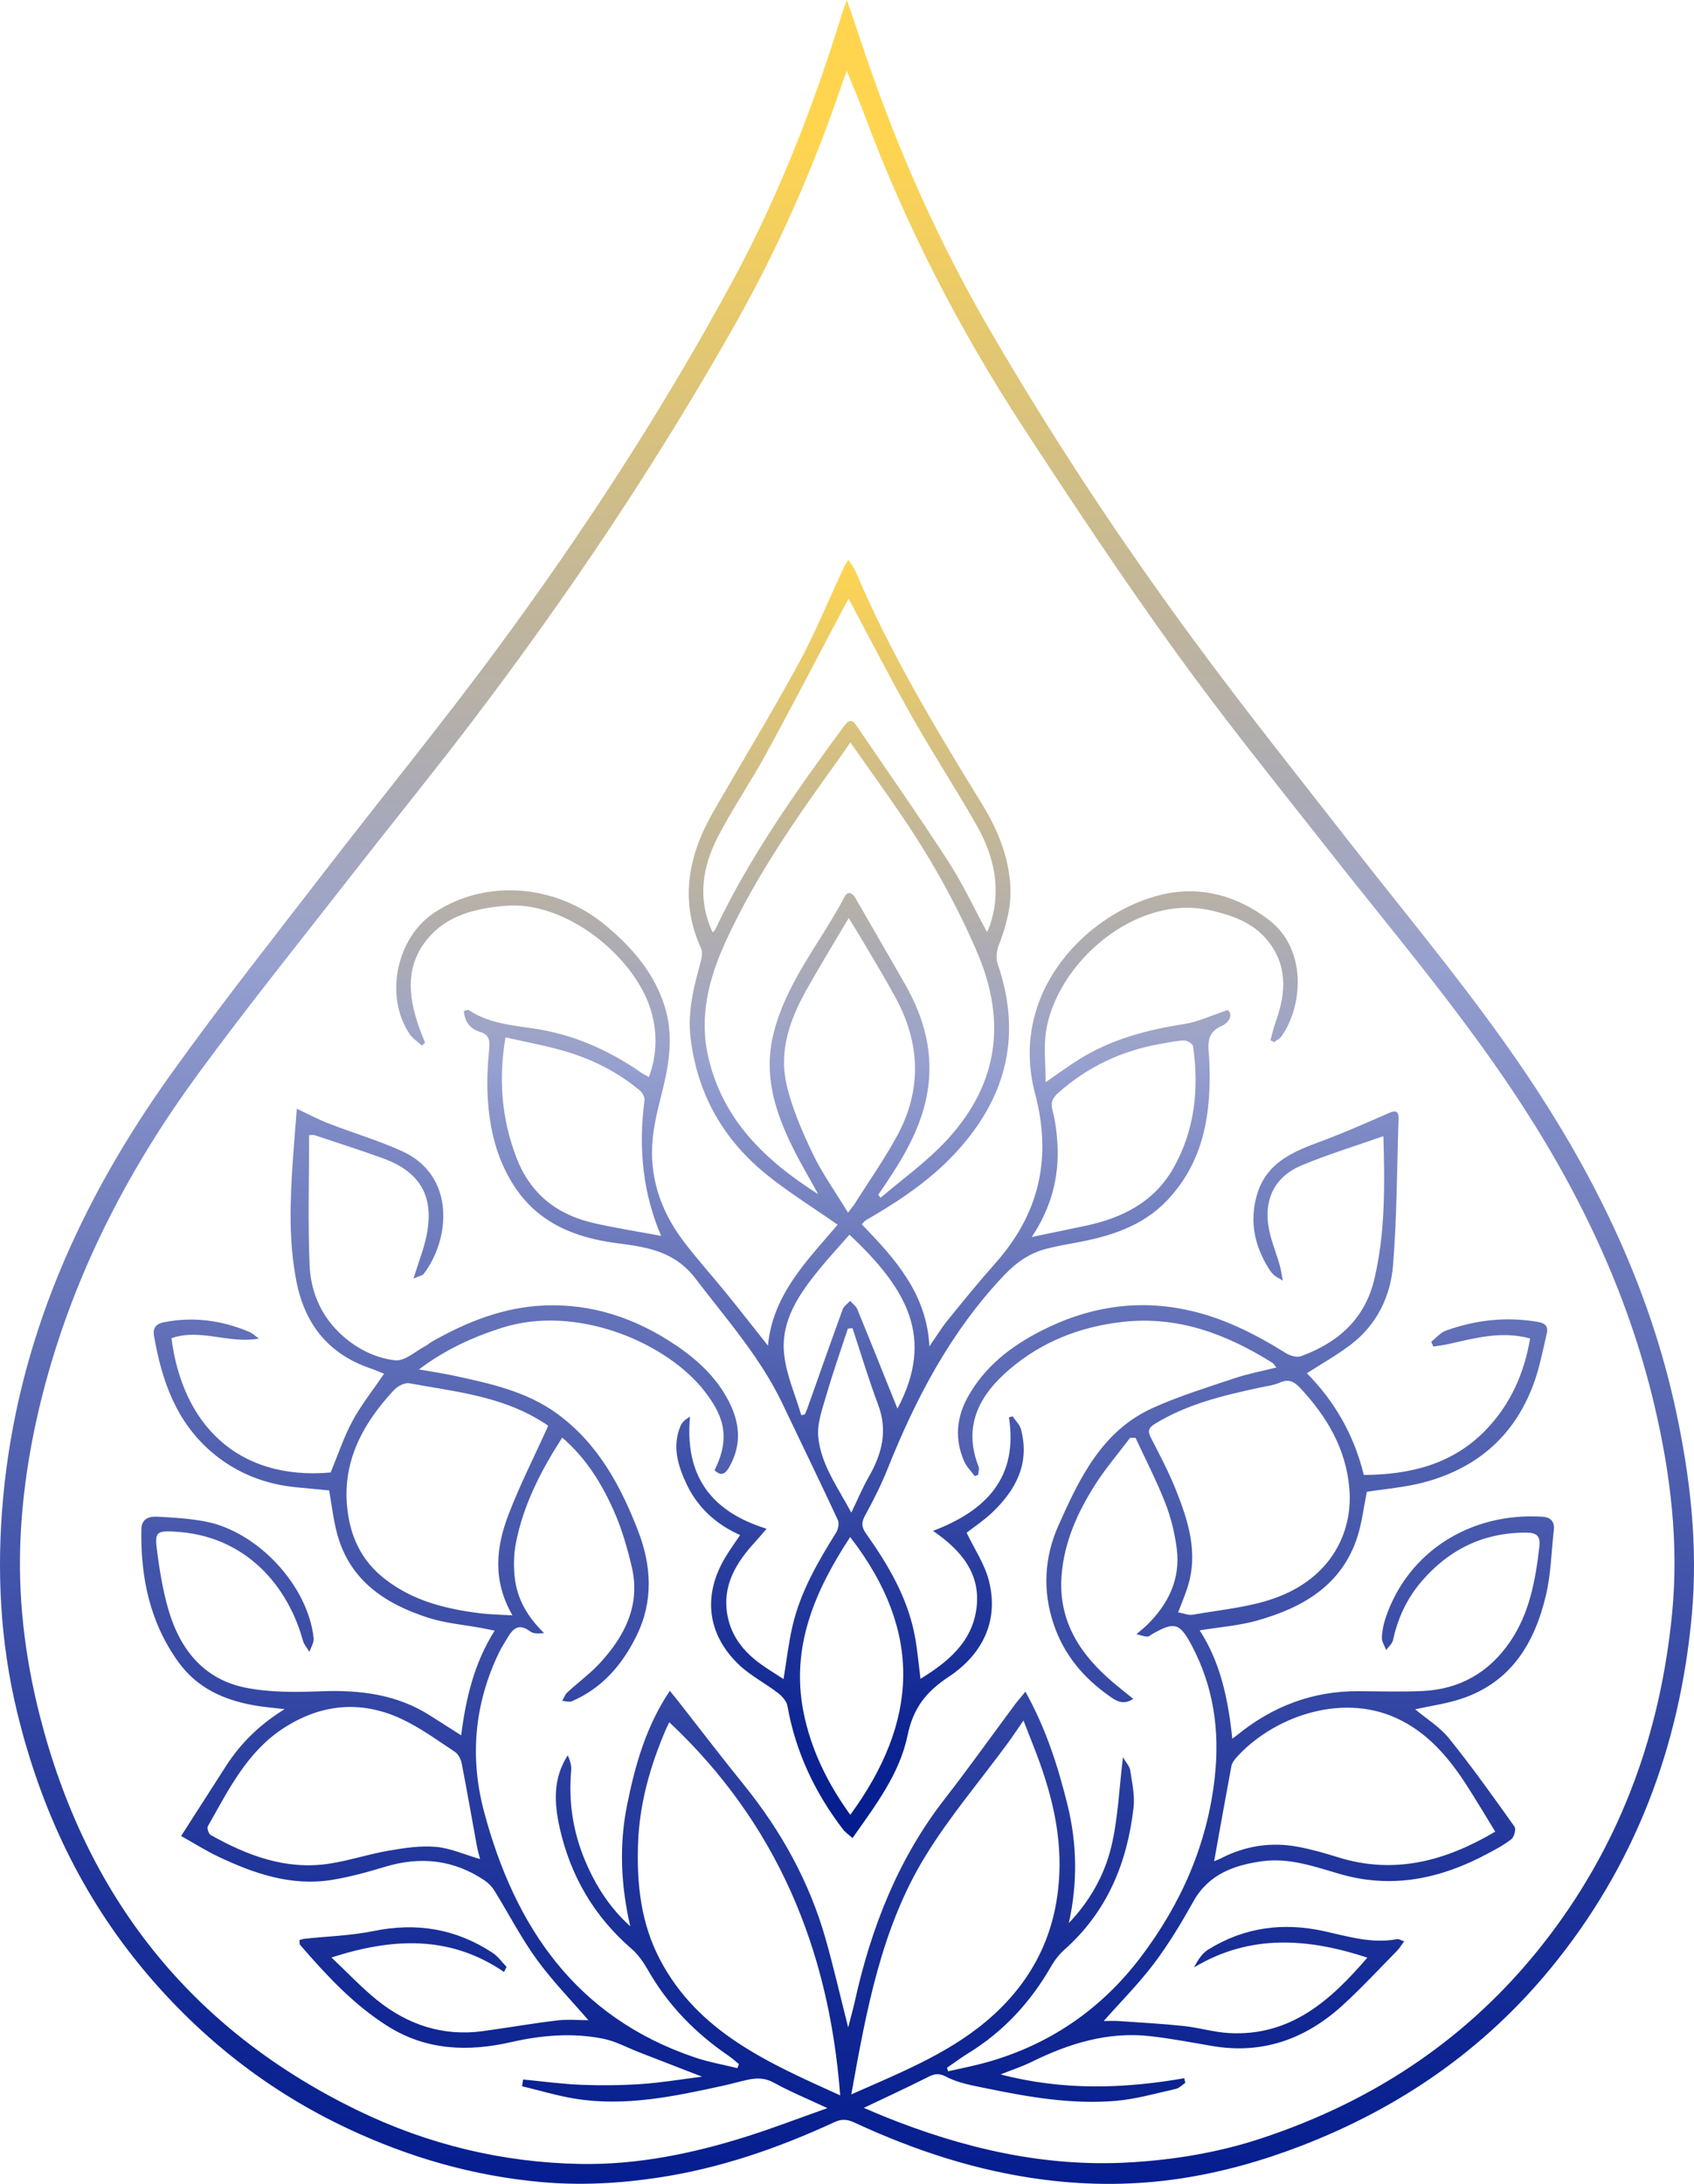 <?xml version="1.0" encoding="UTF-8"?>
<svg id="_Слой_2" data-name="Слой 2" xmlns="http://www.w3.org/2000/svg" xmlns:xlink="http://www.w3.org/1999/xlink" viewBox="0 0 1070.83 1380">
  <defs>
    <style>
      .cls-1 {
        fill: url(#_Безымянный_градиент_371-2);
      }

      .cls-2 {
        fill: url(#_Безымянный_градиент_371);
      }
    </style>
    <linearGradient id="_Безымянный_градиент_371" data-name="Безымянный градиент 371" x1="535.41" y1="88.94" x2="535.41" y2="1404.24" gradientUnits="userSpaceOnUse">
      <stop offset="0" stop-color="#ffd54f"/>
      <stop offset=".2" stop-color="#c7b993"/>
      <stop offset=".4" stop-color="#96a0d0"/>
      <stop offset=".4" stop-color="#949ecf"/>
      <stop offset=".61" stop-color="#5666b3"/>
      <stop offset=".79" stop-color="#293d9f"/>
      <stop offset=".92" stop-color="#0d2492"/>
      <stop offset="1" stop-color="#031b8e"/>
    </linearGradient>
    <linearGradient id="_Безымянный_градиент_371-2" data-name="Безымянный градиент 371" x1="535.41" y1="353.72" x2="535.41" y2="1161.46" xlink:href="#_Безымянный_градиент_371"/>
  </defs>
  <g id="_Слой_1-2" data-name="Слой 1">
    <path class="cls-2" d="M535.39,0c4.65,13.77,8.54,25.42,12.52,37.04,20.31,59.32,45.76,116.34,77.25,170.57,39.54,68.11,82.95,133.75,129.62,197.15,31.87,43.29,65.42,85.36,98.53,127.74,40.32,51.6,82.66,101.66,118.48,156.65,40.46,62.09,71.53,128.31,87.35,201.07,9.35,43.01,14.32,86.55,10.28,130.55-7.64,83.16-36.02,158.37-89.34,223.22-42.18,51.3-95.11,87.83-157.02,111.78-24.77,9.58-50.14,16.78-76.27,20.77-28.78,4.4-57.67,4.55-86.77.84-42.05-5.37-81.58-18.35-119.77-36.06-4.47-2.07-8.03-2.53-12.7-.36-35.66,16.49-72.59,29.27-111.55,35.11-24.46,3.67-49.01,5.03-73.9,2.79-43.07-3.89-83.71-15.65-122.66-34-49.68-23.41-91.85-56.48-127.21-98.39-40.67-48.21-66.66-103.67-81.43-164.68C.03,1037.26-2.19,992.05,1.96,946.69c9.15-99.92,48.89-188.15,106.65-268.71,30.87-43.07,63.77-84.7,96.13-126.69,36.11-46.86,73.61-92.67,108.76-140.23,55.12-74.58,105.63-152.27,149.82-233.9,29.24-54.01,51.32-111.02,69.3-169.67.55-1.81,1.31-3.55,2.78-7.49ZM748.58,1313.21c.23.99.46,1.98.68,2.96-1.99,1.31-3.81,3.34-5.98,3.82-12.6,2.81-25.17,6.48-37.95,7.56-27.39,2.32-54.37-2.25-81.12-7.77-8.86-1.83-18.21-3.33-26.02-7.46-6.14-3.25-9.38-.91-14.01,1.4-12.46,6.22-25.12,12.05-38.12,18.25,4.4,1.87,8.57,3.72,12.79,5.42,49.75,20.06,100.94,32.17,155.09,29.06,28.34-1.63,56.09-6.23,83.01-15.08,74.13-24.39,135.85-66.36,183.16-129.1,45.42-60.23,69.65-128.41,76.89-202.85,4.33-44.54-1.05-88.57-11.34-131.98-17.09-72.1-48.86-137.57-89.94-198.89-35.26-52.63-76.17-100.88-115.27-150.55-32.8-41.67-66.16-82.97-97.19-125.94-33.26-46.05-64.73-93.43-95.81-141-40.85-62.53-75.05-128.59-101.07-198.74-3.3-8.89-7.08-17.6-11.09-27.5-1.24,3.28-2.01,5.15-2.65,7.07-17.82,52.82-40.13,103.75-67.5,152.24-49.98,88.56-106.53,172.88-168.18,253.73-24.73,32.43-50.48,64.08-75.56,96.25-32.12,41.2-64.92,81.92-95.82,124.02-42.23,57.52-75.22,119.92-94.9,189.03-9.53,33.44-15.73,67.37-17.58,101.93-2.08,38.82,2.4,77.2,12.01,114.91,29.03,113.96,95.02,198.28,201.39,249.78,44.29,21.44,91.38,32.78,140.56,33.64,35.9.62,70.88-6.58,105.02-17.37,16.59-5.24,32.86-11.51,50.94-17.91-12.8-5.99-23.66-10.44-33.86-16.09-5.68-3.15-10.94-3.03-16.64-1.8-5.19,1.12-10.3,2.62-15.49,3.74-30.87,6.72-61.81,13.36-93.65,8.17-11.26-1.84-22.26-5.19-33.38-7.85.22-1.42.45-2.84.67-4.26,12.25,1.17,24.47,2.88,36.75,3.36,12.7.5,25.48.35,38.16-.5,12.34-.84,24.6-2.93,38.2-4.64-14.28-5.54-27.01-10.48-39.73-15.41-7.56-2.93-14.9-7.01-22.74-8.58-19.49-3.89-39.07-2.22-58.34,2.18-27.31,6.24-53.77,5.12-77.99-10.17-21.53-13.58-38.71-32.17-55.26-51.28-.52-.6-.29-1.86-.44-3.09,1.27-.33,2.19-.69,3.14-.79,14.6-1.57,29.43-1.97,43.75-4.9,27.18-5.56,52.12-1.43,75.18,13.76,3.42,2.25,5.92,5.89,8.85,8.88-.52,1.07-1.05,2.14-1.57,3.22-34.5-23.48-70.76-21.46-109.09-9.14,10.01,9.43,18.9,18.97,28.96,27.05,19.43,15.6,41.71,22.93,66.85,19.48,15.6-2.14,31.13-4.87,46.76-6.74,6.88-.82,13.93-.14,19.86-.14-10.77-12.5-22.78-24.75-32.74-38.49-9.96-13.74-17.78-29.02-26.75-43.49-1.55-2.5-3.83-4.81-6.27-6.44-19.48-13.04-40.4-15.28-62.73-8.56-11.16,3.36-22.5,6.54-33.98,8.35-25.45,4.01-48.79-4.01-71.34-14.66-7.93-3.75-15.39-8.49-23.67-13.12,9.95-15.51,19.11-29.85,28.33-44.16,9.37-14.54,21.47-26.42,37.12-36-7.19-.86-12.79-1.3-18.31-2.23-19.68-3.35-36.9-10.83-49.05-27.81-17.98-25.12-23.75-53.44-23.22-83.63.12-6.79,4.99-8.16,9.87-7.94,10.16.47,20.41,1.12,30.38,2.99,33.3,6.27,65.07,40.54,68.66,73.76.3,2.75-1.7,5.76-2.64,8.64-1.4-2.34-3.43-4.51-4.12-7.04-9.05-33.2-35.29-67-82.24-68.98-9.25-.39-11.42.39-10.27,9.77,1.65,13.52,3.81,27.16,7.64,40.19,7.19,24.45,22.16,43.2,47.94,48.57,15.7,3.27,32.39,3.01,48.57,2.41,24.51-.91,47.75,1.91,68.84,15.41,6.35,4.07,12.73,8.1,19.52,12.42,3.03-23.59,8.25-45.67,21.18-66.15-3.11-.62-5.5-1.13-7.91-1.58-11.45-2.14-23.28-3.07-34.27-6.62-27.01-8.74-49.39-23.44-57.38-52.95-2.43-8.98-3.42-18.34-5.05-27.45-6.83-.66-13.4-1.31-19.98-1.91-20.03-1.83-37.95-8.64-53.52-21.66-23.16-19.37-32.26-45.63-37.22-74.07-.91-5.22,1.51-7.67,6.2-8.61,18.57-3.73,36.48-1.24,53.81,5.98,2.3.96,4.21,2.86,6.3,4.32-18.96,3.49-36.94-6.64-55.27-.24,6.81,53.67,41.2,90.09,100.61,84.86,4.71-11.31,8.36-22.51,13.89-32.69,5.67-10.42,13.18-19.83,19.89-29.67-2.48-1-5.25-2.28-8.12-3.25-26.88-9.09-42-27.82-47.37-55.56-4.87-25.14-3.95-50.26-2.23-75.49.74-10.87,1.68-21.72,2.57-33.18,7.29,3.4,13.54,6.75,20.09,9.29,15.39,5.96,31.32,10.68,46.32,17.46,34.1,15.39,30.59,55.62,13.81,77.55-.83,1.08-2.76,1.32-6.51,3,2.1-6.39,3.44-10.59,4.85-14.76,9.86-29.01,5.77-50.4-24.15-61.24-14.29-5.18-28.78-9.8-43.2-14.61-.85-.29-1.89-.04-3.45-.04,0,27.65-.82,54.91.31,82.1.66,15.92,6.5,30.74,18.45,42.44,10,9.79,22.27,16.19,35.58,17.77,6.13.73,13.17-5.97,19.76-9.36,1.12-.58,2.02-1.58,3.12-2.2,22.1-12.62,45.48-21.96,71.08-23.09,30.42-1.34,58.14,8.04,83.28,24.95,14.79,9.95,27.55,21.98,35.13,38.54,5.96,13.01,6.1,25.92-1.16,38.68-2.61,4.58-5.24,5.73-9.28,1.94,11.24-22.25,4.2-36.23-6.08-49.65-23.39-30.52-80.52-55.53-128.2-40.39-18.7,5.94-36.16,13.95-52.58,26.35,8.14,1.43,15.15,2.43,22.05,3.92,22.89,4.96,45.93,9.88,65.33,24.04,25.46,18.56,39.89,45.01,51.01,73.61,8.66,22.29,9.97,44.69-.79,66.64-8.95,18.26-21.71,33.17-40.88,41.44-1.7.73-4.07-.11-6.13-.22,1.03-1.78,1.71-3.95,3.15-5.28,6.93-6.41,14.68-12.04,21.01-18.97,15.59-17.07,25.43-36.58,19.78-60.52-2.78-11.78-6.18-23.62-11.04-34.67-7.7-17.48-17.6-33.78-32.92-46.92-13.57,21.11-24.67,42.67-29.32,66.95-1.32,6.87-1.44,14.2-.71,21.18,1.46,13.85,8.18,25.32,18.6,35.38-3.35.39-6.78.54-8.87-1.06-7.17-5.48-10.98-1.67-14.42,4.31-1.65,2.87-3.55,5.61-4.99,8.58-15.82,32.52-18.9,66.56-9.65,101.19,19.44,72.76,58.1,129.6,132.92,155.05,8.81,3,18.1,4.61,27.16,6.87.33-.85.66-1.69.99-2.54-2.06-1.69-4-3.55-6.19-5.04-21.21-14.4-38.7-32.23-51.45-54.65-2.73-4.8-6.11-9.61-10.24-13.19-23.55-20.37-38.48-45.86-45.32-75.97-3.56-15.66-4.6-31.52,5-46.31,1.4,3.14,2.45,6.42,2.17,9.57-1.8,19.94,1.17,39.04,8.99,57.47,6.61,15.59,15.54,29.49,28.34,41-5.87-25.52-7.16-51.02-2.01-76.55,5.05-25.04,11.82-49.52,27.03-72.23,2.58,3.18,3.99,4.87,5.36,6.61,13.68,17.45,27.12,35.09,41.08,52.32,23.84,29.41,41.92,61.85,52.19,98.37,4.98,17.7,9.11,35.64,14.12,55.42,1.72-6.72,3.13-11.67,4.24-16.68,10.3-46.45,27.3-89.85,56.84-127.82,15.16-19.49,29.5-39.63,44.24-59.45,1.72-2.31,3.64-4.48,6.72-8.25,13.11,23.61,20.61,47.3,26.61,71.6,6.12,24.78,6.38,49.6.82,74.62,13.31-13.88,22.52-30.26,26.84-48.23,4.3-17.91,4.95-36.69,7.39-56.55,1.92,3.34,4.21,5.69,4.6,8.33,1.18,7.77,2.95,15.81,2.09,23.46-3.95,34.91-16.7,65.79-43.6,89.73-3.35,2.98-6.26,6.72-8.5,10.61-12.96,22.55-29.97,41.12-52.22,54.8-4.66,2.87-9.06,6.16-13.58,9.26.22.76.44,1.51.67,2.27,7.91-1.81,15.91-3.33,23.72-5.49,40.21-11.12,73.03-33.63,98.07-66.68,25.43-33.57,42.06-71.09,46.77-113.52,3.27-29.43-.69-57.34-14.64-83.55-7.58-14.24-10.88-14.97-24.68-7.16-1.11.63-2.24,1.74-3.36,1.73-1.79-.01-3.57-.77-6.82-1.57,3.18-2.73,4.96-4.1,6.56-5.66,13.63-13.33,21.43-29.22,18.89-48.56-1.28-9.74-3.67-19.59-7.25-28.73-5.48-13.99-12.42-27.4-18.75-41.06-1.15-.02-2.3-.05-3.45-.07-7.45,9.9-15.58,19.36-22.21,29.78-11.12,17.5-19.55,36.32-21.13,57.38-2.12,28.29,11.39,49.34,31.94,66.9,4.16,3.55,8.47,6.93,13.37,10.92-6.72,4.49-11.5.74-15.34-1.96-16.18-11.41-28.48-26.02-34.92-45.13-7.17-21.29-5.97-42.41,3.02-62.58,13.35-29.94,27.63-59.86,59.89-74.31,16.56-7.42,34.06-12.81,51.31-18.61,8.39-2.82,17.18-4.46,26.51-6.81-1.48-1.8-1.84-2.55-2.44-2.92-29.06-18.19-59.68-29.88-95.02-25.86-26.91,3.06-50.89,12.58-71.27,29.98-18.85,16.09-29.63,35.64-19.51,61.43.58,1.49-.14,3.48-.26,5.24-.73.25-1.46.5-2.19.75-2.27-3.12-5.2-5.95-6.7-9.41-5.98-13.74-4.93-27.37,2.25-40.4,10.62-19.26,27.22-32.13,46.38-41.93,28.73-14.69,58.87-20.05,90.89-13.54,23.3,4.74,43.97,15.14,63.9,27.59,2.64,1.65,6.93,2.89,9.58,1.92,23.35-8.52,40.37-23.53,46.31-48.61,7.01-29.58,6.61-59.67,5.72-90.42-17.64,6.22-35.11,11.53-51.87,18.53-15.88,6.63-23.16,19.92-20.97,36.97,1.14,8.93,4.91,17.51,7.39,26.28.71,2.5,1.04,5.1,1.9,9.5-3.27-1.99-4.45-2.49-5.36-3.31-1.13-1.02-2.18-2.19-3-3.46-9.37-14.6-12.94-30.16-8.05-47.26,5.61-19.65,21.43-26.94,38.65-33.27,15.14-5.57,29.96-12.06,44.73-18.59,5.5-2.43,6.33-.18,6.17,4.37-1.03,30.57-1.02,61.23-3.46,91.69-1.6,19.97-10.37,37.87-26.94,50.43-8.62,6.54-18.15,11.88-27.56,17.94,17.6,17.71,29.83,39.05,36,64.27,29.43-.2,56.25-6.73,77.25-28.58,15.52-16.15,24.2-35.71,27.87-57.7-18.7-5.02-35.43.03-52.27,3.68-2.93.64-5.92.97-8.88,1.44-.45-1-.91-2-1.36-3.01,3.1-2.42,5.85-5.82,9.36-7.08,18.74-6.7,37.97-8.89,57.8-5.52,4.98.84,6.97,2.77,5.86,7.48-2.27,9.63-4.11,19.42-7.26,28.76-11.58,34.25-35.48,55.86-70.12,65.13-12.12,3.24-24.85,4.19-36.34,6.04-1.97,9.67-3.03,19.37-5.97,28.46-9.9,30.68-34.49,44.71-63.21,52.85-11.56,3.28-23.8,4.15-36.48,6.24,13.28,20.5,18.06,43.85,20.62,68.46,1.57-1.17,2.38-1.73,3.15-2.35,22.34-18.18,47.74-27.83,76.7-27.68,13.48.07,26.99.53,40.44-.1,23.36-1.1,41.87-11.6,55.13-30.89,12.51-18.19,16.24-39.15,18.71-60.53.76-6.59-1.88-8.59-7.9-8.65-27.27-.26-49.44,10.66-66.87,31.13-9.01,10.59-14.8,23.03-17.76,36.77-.49,2.29-2.83,4.19-4.32,6.27-.97-2.58-2.79-5.19-2.71-7.74.13-4.25,1.01-8.62,2.38-12.67,14.11-41.74,53.57-66.62,98.93-63.84,5.16.32,8.02,2.85,7.37,8.43-1.57,13.62-1.79,27.55-4.89,40.81-7.11,30.41-22,55.44-53.77,65.88-9.47,3.11-19.52,4.48-29,6.58,7.01,5.89,15.56,11.1,21.47,18.43,14.51,18,27.92,36.89,41.34,55.73,1.08,1.51-.2,6.51-1.96,7.9-4.75,3.74-10.24,6.6-15.62,9.46-29.32,15.59-59.82,22.1-92.68,12.59-16.06-4.65-32.15-10.48-49.3-8.09-17.79,2.49-33.76,8.15-43.42,25.39-7.57,13.52-15.62,26.92-24.93,39.26-9.55,12.67-20.88,24-31.77,36.31,3.2,0,6.43-.19,9.63.03,13.68.94,27.38,1.69,41,3.13,9.58,1.02,19.01,3.93,28.6,4.46,39.14,2.17,64.5-21,87.43-47.68-37.21-12.17-73.77-15.22-109.48,6.13,2.49-5.03,5.24-8.96,9-11.29,22.75-14.08,47.27-17.29,73.3-11.52,15.08,3.34,30.09,7.97,45.92,5.02,1.18-.22,2.58.75,4.51,1.37-1.8,2.43-2.96,4.43-4.53,6.02-11.3,11.47-22.25,23.32-34.12,34.17-23.4,21.41-50.67,31.42-82.69,25.94-13-2.23-25.98-4.72-39.08-6.2-26.73-3.02-51.32,4.55-75,16.22-5.86,2.89-12.14,4.94-19.67,7.95,39.71,10.36,77.8,9.04,116.05,2.42ZM531.11,1324.08c-7.03-92.99-40.38-172.24-108.02-235.78-.59,1.23-1.41,2.77-2.1,4.36-10.03,23.27-16.84,47.29-17.68,72.85-.83,25.25,1.86,49.75,13.75,72.51,24.24,46.38,68.86,65.56,114.05,86.07ZM538.14,1323.47c33.29-14.76,65.22-27.29,90.93-51.19,26.12-24.27,39.44-54.16,40.62-89.74.79-23.77-4.47-46.36-12.37-68.49-3.07-8.61-6.57-17.06-10.35-26.82-4.34,6.24-7.29,10.7-10.45,14.99-17.2,23.37-36.16,45.65-51.32,70.27-27.92,45.34-37.4,97.02-47.07,150.97ZM744.77,1018.84c3.38.61,6.45,2.01,9.19,1.52,17.18-3.06,34.96-4.57,51.26-10.27,35.76-12.49,50.04-41.26,47.76-69.31-2.03-25.03-14.2-45.77-31.25-63.87-3.72-3.95-7.13-5.67-12.59-3.28-4.1,1.8-8.77,2.32-13.21,3.28-22.85,4.96-45.51,10.33-65.82,22.81-4.46,2.74-4.64,4.8-2.5,8.99,5.44,10.62,11.08,21.2,15.5,32.25,7.99,20,14.64,40.42,7.48,62.32-1.62,4.96-3.66,9.79-5.83,15.56ZM346.51,901.03c-.29-.22-1.22-1.05-2.27-1.69-3.05-1.84-6.09-3.72-9.25-5.36-23.91-12.4-50.41-15.14-76.31-19.89-2.94-.54-7.46,1.94-9.75,4.41-20.5,22.04-33.67,47.05-28.92,78.38,2.43,16.06,9.32,29.72,22.39,40.19,18.05,14.47,39.26,19.68,61.44,22.41,6.08.75,12.24.8,20.1,1.28-12.89-22.39-10.25-43.45-2.42-63.87,7.17-18.67,16.28-36.59,25-55.88ZM945.19,1157.42c-6.38-10.36-12.2-20.22-18.41-29.82-11.35-17.53-24.78-33.14-44.23-41.98-35.98-16.36-79.09.25-101.26,25.29-1.29,1.46-2.55,3.32-2.9,5.17-3.76,20.11-7.34,40.26-10.9,60.03.74-.31,2.61-.96,4.36-1.85,15.23-7.81,31.36-10.38,48.13-7.34,8.69,1.57,17.28,4.03,25.72,6.67,35.96,11.27,68.39,2.23,99.5-16.17ZM303.49,1174.79c-.59-2.37-1.47-5.18-2-8.06-3.21-17.43-6.21-34.89-9.61-52.28-.52-2.68-2.11-5.97-4.25-7.39-11.17-7.37-22.13-15.45-34.2-21.02-25.97-11.99-51.55-9.13-75.2,6.67-22.45,14.99-33.99,38.76-46.84,61.3-.68,1.18.48,4.79,1.77,5.52,23.15,13.01,47.45,22.24,74.62,18.19,12.75-1.9,25.14-6.07,37.86-8.26,9.87-1.7,20.12-3.29,29.97-2.4,9.33.84,18.37,4.96,27.88,7.73Z"/>
    <path class="cls-1" d="M485.47,850.3c2.97-32.4,24.97-53.96,44.03-76.41-15.12-10.56-30.45-20.08-44.43-31.29-27.53-22.09-44.03-50.63-48.48-86.18-2.13-17.03,1.94-32.7,6.34-48.61.75-2.7,1.3-6.19.23-8.54-13.76-30.2-8.11-58.62,7.61-86.07,17.95-31.33,36.77-62.18,54.02-93.88,10.67-19.6,19.1-40.42,28.57-60.67.62-1.33,1.49-2.54,2.9-4.91,1.87,2.95,3.6,5,4.6,7.36,21.8,51.49,50.53,99.22,79.72,146.69,9.87,16.06,16.98,33.01,18.09,52.03.77,13.21-2.73,25.61-7.45,37.84-1.32,3.42-1.73,8.05-.56,11.44,15.1,43.91,6.23,82.53-24.4,116.94-15.47,17.39-34.13,30.45-53.95,42.15-1.74,1.03-3.54,1.96-5.22,3.09-.8.53-1.37,1.41-2.3,2.39,20.81,21.59,40.9,43.39,42.74,77.11,4.28-6.2,7.47-11.51,11.33-16.27,9.97-12.28,19.94-24.58,30.45-36.41,27.74-31.23,35.74-66.42,25-107.02-17.28-65.35,34.78-115.53,80.82-125.93,24.53-5.54,47.25,1.13,66.93,16.09,24.11,18.33,21.71,53.88,8.2,73.38-1.14,1.65-3.23,2.64-4.88,3.94-.75-.41-1.51-.82-2.26-1.23,1.15-4.11,2.05-8.31,3.49-12.31,6.5-18.04,7.3-35.47-5.74-51.18-9.09-10.95-21.88-15.39-35.17-18.48-47.82-11.13-98.01,33.49-104.51,76.62-1.48,9.82-.22,20.05-.22,31.88,8.46-5.8,14.74-10.46,21.37-14.58,20.22-12.56,42.6-18.51,65.94-22.12,8.98-1.39,17.54-5.53,27.83-8.92,3.91,3.35.15,8.27-3.67,9.96-10.98,4.87-8.38,12.94-7.99,21.93,1.39,32.53-3.06,63.75-26.92,88.65-15.72,16.4-36.35,22.66-57.95,26.57-5.99,1.09-11.99,2.19-17.89,3.69-10.79,2.74-19.15,8.59-27.06,16.92-33.61,35.41-55.67,77.47-73.56,122.23-4.04,10.11-9,19.92-14.24,29.48-2.47,4.5-2.27,7.31.71,11.52,14.35,20.24,26.82,41.49,31.1,66.45,1.41,8.23,2.14,16.57,3.23,25.22,16.87-10.4,32.46-22.73,35.37-44.39,2.95-22.01-9.65-36.85-27.42-49.1,33.77-12.89,53.82-33.72,47.97-71.76.79-.2,1.59-.4,2.38-.6,1.82,2.8,4.52,5.36,5.31,8.43,5.58,21.52-3.38,38.25-18.47,52.51-5.14,4.86-11.14,8.82-15.97,12.59,4.81,10.12,11.51,19.89,14.17,30.65,6.41,25.94-4.83,46.73-25.71,60.54-14.28,9.44-22.28,19.88-25.76,36.75-5.01,24.31-20.15,44.15-34.84,65.02-2.23-2.03-4.5-3.54-6.06-5.58-17.76-23.21-29.92-48.91-35.06-77.87-.54-3.05-3.39-6.24-6.02-8.25-8.06-6.19-17.39-10.94-24.67-17.88-20.24-19.3-22.95-44.09-8.47-68.04,2.75-4.55,5.88-8.86,9.22-13.86-15.24-6.8-26.91-17.45-33.94-32.45-5.48-11.68-9.13-23.9-3.63-36.74.96-2.23,3.05-3.97,5.92-5.63-3.39,36.91,12.77,59.8,48.39,70.82-2.84,3.29-4.78,5.68-6.87,7.94-12.33,13.36-21.49,27.99-17.77,47.26,2.5,12.93,10.27,22.56,20.7,30.13,4.71,3.42,9.71,6.43,14.66,9.68,1.87-11.32,3.14-22.55,5.66-33.49,5-21.63,16.04-40.57,27.65-59.21,1.3-2.09,1.97-5.81,1.01-7.88-11.48-24.64-23.36-49.09-35.08-73.62-13.99-29.28-35.35-53.27-54.81-78.8-13.69-17.96-31.6-20.04-50.62-22.58-26.28-3.5-49.21-12.99-64.24-36.22-11.07-17.11-15.53-36.41-16.6-56.43-.54-10.16.04-20.45,1.01-30.6.52-5.51-.54-8.55-6.03-10.23-6.07-1.86-9.48-6.25-10.04-13.16,1.27-.24,2.53-.9,3.1-.52,12.13,8.03,26.05,9.49,39.94,11.45,25.4,3.58,48.3,13.56,69.26,28.2,1.23.86,2.61,1.51,4.69,2.69,5.31-14.42,5.42-28.64,1.11-42.66-10.27-33.47-53.67-69.19-92.34-65.56-18.13,1.7-36,5.67-48.51,20.62-14.01,16.74-12.56,35.63-5.98,54.84,1.28,3.73,2.81,7.38,4.23,11.06l-2.01,1.75c-2.65-2.45-5.91-4.51-7.86-7.43-15.96-23.93-8.21-60.82,15.89-76.66,32.78-21.55,77.23-17.88,108.57,8.54,16.67,14.05,30.47,29.94,37.01,51.23,5.12,16.68,3.13,33.17-.81,49.72-2.58,10.86-5.69,21.72-6.85,32.75-2.54,24.12,4.7,45.91,19.13,65.12,8.57,11.4,18.21,21.99,27.2,33.08,8.9,10.98,17.6,22.12,26.49,33.32ZM555.14,755.01c.51.62,1.01,1.23,1.52,1.85,13.32-11.34,27.68-21.67,39.76-34.21,33.92-35.22,40.7-75.61,21.28-120.86-13-30.3-29.01-58.8-47.45-85.99-10.54-15.53-21.53-30.75-32.71-46.67-2.85,4.12-5.1,7.49-7.47,10.76-26.38,36.53-52.19,73.4-71.12,114.57-10.85,23.6-17.23,47.82-11.12,73.91,9.22,39.36,35.66,64.83,69.39,86.25-5.94-10.83-11.54-20.17-16.31-29.91-10.89-22.22-18.22-44.92-12.22-70.4,7.8-33.1,29.91-58.57,45.23-87.64,2.05-3.88,4.91-2.51,6.88.93,10.39,18.07,20.89,36.08,31.23,54.17,12.47,21.82,18.69,44.9,13.9,70.17-4.52,23.85-17.39,43.58-30.78,63.07ZM536.46,378.4c-1.08,1.92-2.19,3.8-3.22,5.74-16.29,30.75-32.3,61.66-48.97,92.21-9.61,17.62-21.02,34.27-30.26,52.06-9.99,19.24-13.44,39.56-3.5,60.82.79-.92,1.38-1.38,1.66-1.97,21.8-46.03,51.12-87.29,81.13-128.13,2.86-3.89,4.96-5.17,7.93-.82,19.5,28.61,39.38,56.98,58.21,86.03,9.09,14.03,16.19,29.35,24.47,44.6.74-1.63,1.34-2.72,1.74-3.87,7.67-22.63,2.92-43.87-8.41-63.77-13.09-22.99-27.61-45.17-40.63-68.19-13.83-24.45-26.65-49.49-40.14-74.72ZM536.06,766.31c2.37-3.17,3.51-4.51,4.45-5.99,8.95-14.17,18.64-27.94,26.62-42.64,15.78-29.1,14.61-58.57-1.1-87.45-6.8-12.5-14.24-24.64-21.44-36.91-2.46-4.2-5.08-8.31-8.09-13.21-9.53,16.14-18.58,30.85-27,45.9-10.26,18.35-17.13,38.17-12.34,59.12,3.45,15.1,9.84,29.74,16.55,43.8,5.93,12.44,14.11,23.8,22.36,37.37ZM417.92,780.97q-16.73-39.05-10.51-85.64c.26-1.93-1.24-4.81-2.84-6.15-14.03-11.76-30.15-19.85-47.6-24.95-12.05-3.52-24.48-5.75-37.44-8.71-4.53,27.05-2.37,51.58,6.83,75.75,8.77,23.04,25.53,36.22,48.85,41.58,13.8,3.17,27.83,5.33,42.7,8.12ZM652.21,781.68c12.17-2.54,23.25-4.83,34.32-7.17,23-4.86,42.95-15.02,54.98-35.99,13.76-23.99,16.53-50.33,12.67-77.41-.22-1.51-3.66-3.66-5.54-3.61-5.04.15-10.07,1.26-15.08,2.14-24.36,4.28-45.93,14.39-64.5,30.84-3.45,3.06-5.14,5.91-3.76,11.06,1.89,7.05,2.76,14.48,3.16,21.8,1.14,20.95-4.2,40.3-16.26,58.34ZM537.42,971.27c-22.21,33.81-37.57,69.22-29.58,110.2,4.61,23.69,15.13,45.27,29.66,65.33,42.9-58.72,46.31-115.45-.07-175.53ZM567.3,890.11c23.77-44.81,6.11-75.69-30.32-109.9-6.35,7.25-12.91,14.3-18.99,21.75-12.74,15.6-24.44,32.4-22.35,53.46,1.31,13.18,7.09,25.92,10.87,38.86.75-.17,1.51-.33,2.26-.5.49-1.15,1.04-2.27,1.46-3.44,7.45-20.98,14.81-41.98,22.43-62.9.77-2.1,3.12-3.63,4.73-5.43,1.55,1.76,3.71,3.28,4.55,5.33,8.65,21.07,17.09,42.23,25.35,62.76ZM538.14,955.84c4.22-8.72,7.21-15.93,11.06-22.64,8.3-14.47,12.11-29.08,5.88-45.61-5.99-15.88-10.83-32.2-16.18-48.32-.97.08-1.95.16-2.92.24-4.49,13.71-9.32,27.31-13.33,41.16-2.59,8.96-6.26,18.5-5.4,27.39,1.65,17.14,11.97,31.27,20.9,47.78Z"/>
  </g>
</svg>